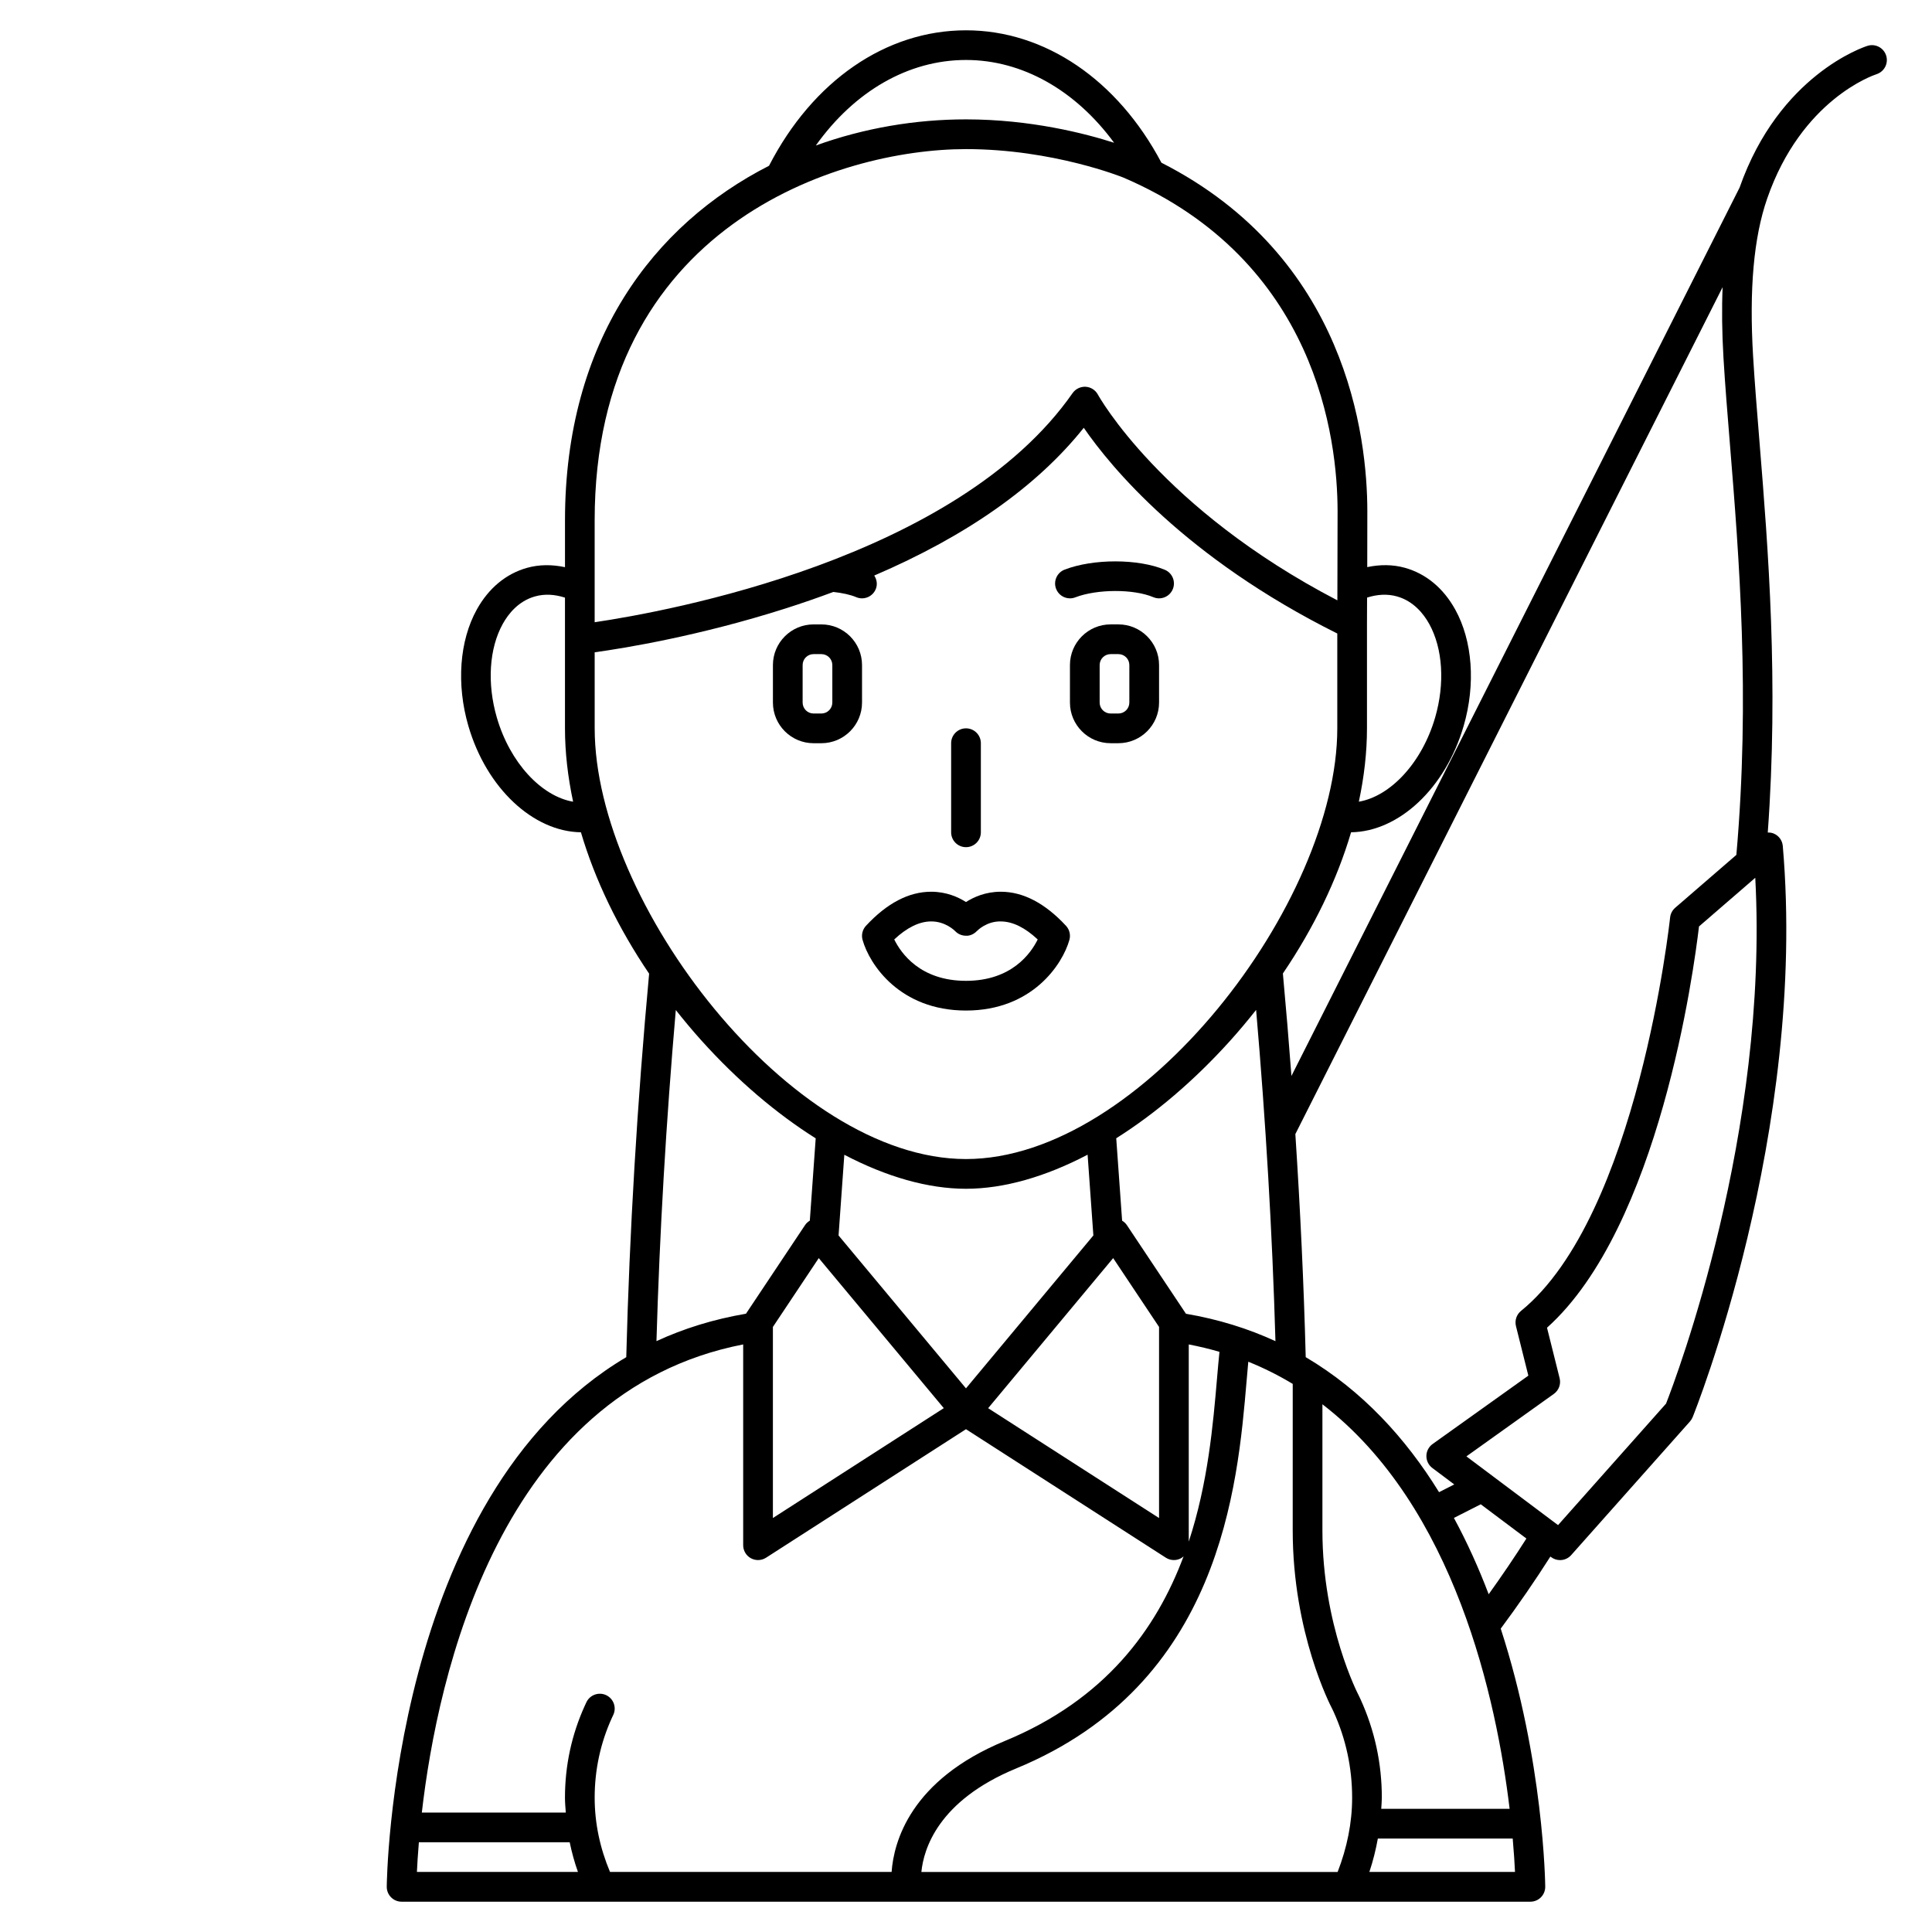 <?xml version="1.0" encoding="UTF-8"?>
<!-- Uploaded to: ICON Repo, www.svgrepo.com, Generator: ICON Repo Mixer Tools -->
<svg fill="#000000" width="800px" height="800px" version="1.1" viewBox="144 144 512 512" xmlns="http://www.w3.org/2000/svg">
 <g>
  <path d="m643.85 158.72c-0.652-2.074-2.871-3.223-4.938-2.574-0.957 0.301-23.41 7.684-33.898 37.562l-118.77 235.43c-0.676-9.031-1.434-18.086-2.266-27.152 8.223-12.133 14.352-24.828 18.07-37.422 12.602-0.168 25.012-11.613 29.836-28.188 3.207-11.016 2.367-22.555-2.25-30.871-3.137-5.656-7.738-9.465-13.305-11.027-3.219-0.902-6.606-0.902-9.996-0.188 0.016-4.844 0.023-10.137 0.023-14.73 0-19.934-5.516-67.477-54.566-92.441-11.633-21.984-30.898-35.086-51.789-35.086-21.227 0-40.613 13.398-52.203 35.898-30.566 15.578-54.07 46.301-54.07 93.988v12.387c-3.41-0.723-6.812-0.73-10.055 0.176-5.562 1.562-10.164 5.375-13.305 11.027-4.617 8.312-5.457 19.852-2.246 30.871 4.82 16.562 17.227 28.008 29.828 28.184 3.719 12.609 9.848 25.324 18.074 37.469-3.164 34.285-5.199 68.445-6.059 101.63-62.312 36.883-63.469 139.17-63.473 140.36 0 1.047 0.41 2.051 1.148 2.785 0.738 0.746 1.742 1.16 2.789 1.16h299.14c1.047 0 2.051-0.418 2.785-1.156 0.734-0.738 1.148-1.742 1.148-2.785 0-0.672-0.387-33.383-11.793-68.422 4.703-6.332 9.109-12.734 13.156-19.102l0.203 0.152c0.703 0.531 1.535 0.789 2.363 0.789 1.09 0 2.168-0.449 2.945-1.32l31.488-35.426c0.297-0.336 0.531-0.715 0.699-1.125 0.309-0.746 30.453-75.562 23.891-151.39-0.125-1.477-1.066-2.75-2.441-3.305-0.496-0.203-1.02-0.262-1.539-0.25 2.906-39.906 0.133-74.988-2.188-103.48-0.664-8.199-1.285-15.805-1.699-22.738-1.055-17.812 0.164-31.48 3.727-41.777 9.086-26.254 28.16-32.699 28.965-32.965 2.078-0.668 3.223-2.871 2.574-4.941zm-43.34 61.383c-0.238 5.738-0.172 11.961 0.23 18.746 0.414 6.992 1.039 14.648 1.711 22.914 2.422 29.777 5.402 66.762 1.703 108.79l-16.219 14.023c-0.754 0.656-1.234 1.574-1.34 2.57-0.082 0.789-8.566 79.129-39.512 104.26-1.184 0.965-1.707 2.527-1.34 4.012l3.285 13.141-25.371 18.121c-1.023 0.73-1.633 1.902-1.648 3.156-0.012 1.254 0.57 2.445 1.574 3.195l5.812 4.359-4.031 2.051c-8.758-14.199-20.285-26.879-35.336-35.785-0.504-19.418-1.445-39.188-2.746-59.117zm-133.34 282.15c-0.219 2.172-0.43 4.465-0.641 6.988-1.039 12.133-2.379 27.773-7.496 43.301v-52.254c2.797 0.543 5.516 1.188 8.137 1.965zm7.199 7.648c0.148-1.766 0.297-3.441 0.441-5.031 4.168 1.676 8.086 3.652 11.777 5.879l-0.004 38.816c0 27.281 10.086 46.582 10.43 47.227l0.398 0.836c3.266 7.176 4.918 14.84 4.918 22.785 0 6.629-1.344 13.23-3.844 19.68h-110.31c0.594-6.07 4.41-18.891 25.125-27.438 54.227-22.363 58.676-74.656 61.066-102.75zm30.184 84.418-0.5-1.051c-0.098-0.184-9.598-18.363-9.598-43.703v-33.414c35.168 27.047 46.18 78.492 49.609 107.21h-34.02c0.047-0.984 0.156-1.969 0.156-2.953 0-9.078-1.891-17.84-5.648-26.094zm-22.543-94.895c-7.16-3.309-15.051-5.785-23.719-7.266l-15.664-23.496c-0.328-0.488-0.762-0.879-1.254-1.172l-1.559-21.84c10.359-6.531 20.652-15.266 30.195-25.848 2.41-2.672 4.684-5.402 6.875-8.168 2.562 29.617 4.293 59.055 5.125 87.789zm-82.016 12.504-33.766-40.52 1.527-21.383c11.137 5.828 22.164 9.012 32.238 9.012 10.062 0 21.094-3.191 32.234-9.031l1.527 21.402zm-39.012-34.516 33.133 39.762-45.289 29.117v-50.637zm78.02 0 12.16 18.242v50.641l-45.293-29.113zm75.191-175.36c4.418 1.238 7.09 4.637 8.551 7.269 3.621 6.519 4.207 15.809 1.578 24.848-3.496 11.992-11.84 20.844-20.215 22.289 1.406-6.582 2.156-13.102 2.156-19.441v-27.52-0.016s0.012-2.887 0.027-7.113c2.731-0.879 5.422-1.012 7.902-0.316zm-114.2-142.16c14.953 0 29.043 8.035 39.254 21.941-7.547-2.422-22.055-6.199-39.254-6.199-13.352 0-26.957 2.285-39.793 6.926 10.238-14.371 24.52-22.668 39.793-22.668zm-98.402 122.02c0-77.836 64.371-98.398 98.402-98.398 23.133 0 41.613 7.5 41.742 7.555 51.207 21.973 56.738 69.203 56.738 88.488 0 7.684-0.031 17.32-0.055 23.539-46.699-24.305-63.309-54.227-63.473-54.539-0.652-1.199-1.879-1.98-3.242-2.059-1.332-0.074-2.668 0.555-3.453 1.676-30.684 44.004-107.51 57.895-126.66 60.723zm-25.922 52.258c-2.633-9.043-2.043-18.328 1.574-24.844 1.465-2.633 4.133-6.035 8.551-7.273 2.496-0.703 5.195-0.562 7.93 0.328v34.637c0 6.344 0.75 12.859 2.156 19.445-8.383-1.441-16.723-10.305-20.211-22.293zm25.922-17.305c7.769-1.078 27.574-4.285 50.5-11.59 4.398-1.402 8.641-2.871 12.746-4.402 2.367 0.262 4.484 0.707 6.078 1.383 0.5 0.211 1.016 0.312 1.527 0.312 1.535 0 2.996-0.906 3.629-2.41 0.527-1.246 0.301-2.574-0.387-3.633 24.504-10.508 43.121-23.613 55.527-39.156 7.121 10.348 26.91 34.445 67.184 54.516v25.133c0 46.105-51.832 114.14-98.398 114.14s-98.398-68.039-98.398-114.14l-0.004-20.152zm21.504 94.805c2.18 2.75 4.441 5.469 6.836 8.125 9.551 10.602 19.855 19.344 30.238 25.875l-1.559 21.812c-0.488 0.297-0.93 0.68-1.254 1.168l-15.664 23.496c-8.668 1.484-16.559 3.957-23.723 7.266 0.836-28.723 2.562-58.145 5.125-87.742zm17.855 88.613v53.215c0 1.441 0.789 2.766 2.051 3.457 0.586 0.316 1.238 0.477 1.887 0.477 0.738 0 1.48-0.207 2.129-0.625l52.977-34.055 52.977 34.059c0.645 0.414 1.387 0.621 2.125 0.621 0.648 0 1.301-0.16 1.887-0.48 0.25-0.137 0.473-0.32 0.68-0.504-7.203 19.293-20.734 37.941-47.367 48.926-25.09 10.352-29.445 26.809-30.012 34.711h-74.625c-2.648-6.297-4.066-12.895-4.066-19.676 0-7.379 1.535-14.496 4.562-21.156l0.363-0.77c0.934-1.965 0.098-4.309-1.867-5.246-1.957-0.93-4.309-0.098-5.246 1.867l-0.414 0.895c-3.5 7.688-5.269 15.902-5.269 24.41 0 1.324 0.129 2.625 0.219 3.938h-38.152c4.184-36.383 20.672-111.5 85.164-124.06zm-85.945 131.93h39.969c0.551 2.66 1.262 5.289 2.188 7.871h-42.676c0.09-1.973 0.25-4.66 0.52-7.871zm251.89 7.871c0.984-2.926 1.711-5.879 2.25-8.855h35.738c0.324 3.656 0.508 6.684 0.609 8.855zm31.621-73.59c-2.594-6.824-5.641-13.633-9.215-20.227l7.113-3.613 12.098 9.074c-3.117 4.914-6.465 9.84-9.996 14.766zm47.004-50.523-28.621 32.199-24.289-18.215 23.176-16.555c1.316-0.941 1.926-2.59 1.531-4.16l-3.344-13.379c29.781-26.699 38.922-94.805 40.277-106.34l14.914-12.895c3.617 67.586-20.926 132.41-23.645 139.35z"/>
  <path d="m359.6 340.96h2.074c5.941 0 10.773-4.832 10.773-10.773v-9.941c0-5.938-4.832-10.773-10.773-10.773h-2.074c-5.934 0-10.766 4.836-10.766 10.773v9.941c0 5.941 4.832 10.773 10.766 10.773zm-2.894-20.715c0-1.598 1.297-2.898 2.894-2.898h2.074c1.602 0 2.902 1.301 2.902 2.898v9.941c0 1.602-1.301 2.902-2.902 2.902h-2.074c-1.598 0-2.894-1.301-2.894-2.902z"/>
  <path d="m440.39 309.47h-2.074c-5.938 0-10.77 4.836-10.77 10.773v9.941c0 5.941 4.832 10.773 10.77 10.773h2.074c5.938 0 10.773-4.832 10.773-10.773v-9.941c0-5.938-4.836-10.773-10.773-10.773zm2.898 20.715c0 1.602-1.301 2.902-2.898 2.902h-2.074c-1.598 0-2.898-1.301-2.898-2.902v-9.941c0-1.598 1.301-2.898 2.898-2.898h2.074c1.598 0 2.898 1.301 2.898 2.898z"/>
  <path d="m427.55 302.57c0.473 0 0.949-0.082 1.414-0.266 5.793-2.223 15.457-2.246 20.672-0.047 2.004 0.848 4.309-0.094 5.156-2.098 0.848-2.004-0.094-4.312-2.098-5.156-7.019-2.957-18.934-2.981-26.559-0.047-2.027 0.781-3.039 3.059-2.262 5.086 0.602 1.566 2.094 2.527 3.676 2.527z"/>
  <path d="m400 368.51c2.172 0 3.938-1.762 3.938-3.938v-23.617c0-2.172-1.762-3.938-3.938-3.938-2.172 0-3.938 1.762-3.938 3.938v23.617c0 2.172 1.758 3.938 3.938 3.938z"/>
  <path d="m372.59 393.08c1.805 6.477 9.863 18.723 27.406 18.723s25.598-12.25 27.406-18.723c0.371-1.316 0.027-2.731-0.902-3.734-5.555-5.992-11.367-9.027-17.281-9.027h-0.02c-3.996 0.004-7.129 1.398-9.207 2.731-2.082-1.336-5.215-2.727-9.207-2.731h-0.02c-5.91 0-11.727 3.039-17.273 9.027-0.93 1.004-1.273 2.418-0.902 3.734zm18.082-4.891c3.844-0.066 6.324 2.434 6.461 2.57 0.73 0.777 1.766 1.207 2.832 1.219 1.055 0.078 2.137-0.438 2.894-1.215 0.102-0.105 2.609-2.707 6.461-2.57 3.082 0.035 6.328 1.637 9.684 4.773-1.797 3.656-6.891 10.965-19.008 10.965-12.129 0-17.223-7.32-19.012-10.969 3.352-3.137 6.606-4.738 9.688-4.773z"/>
 </g>
</svg>